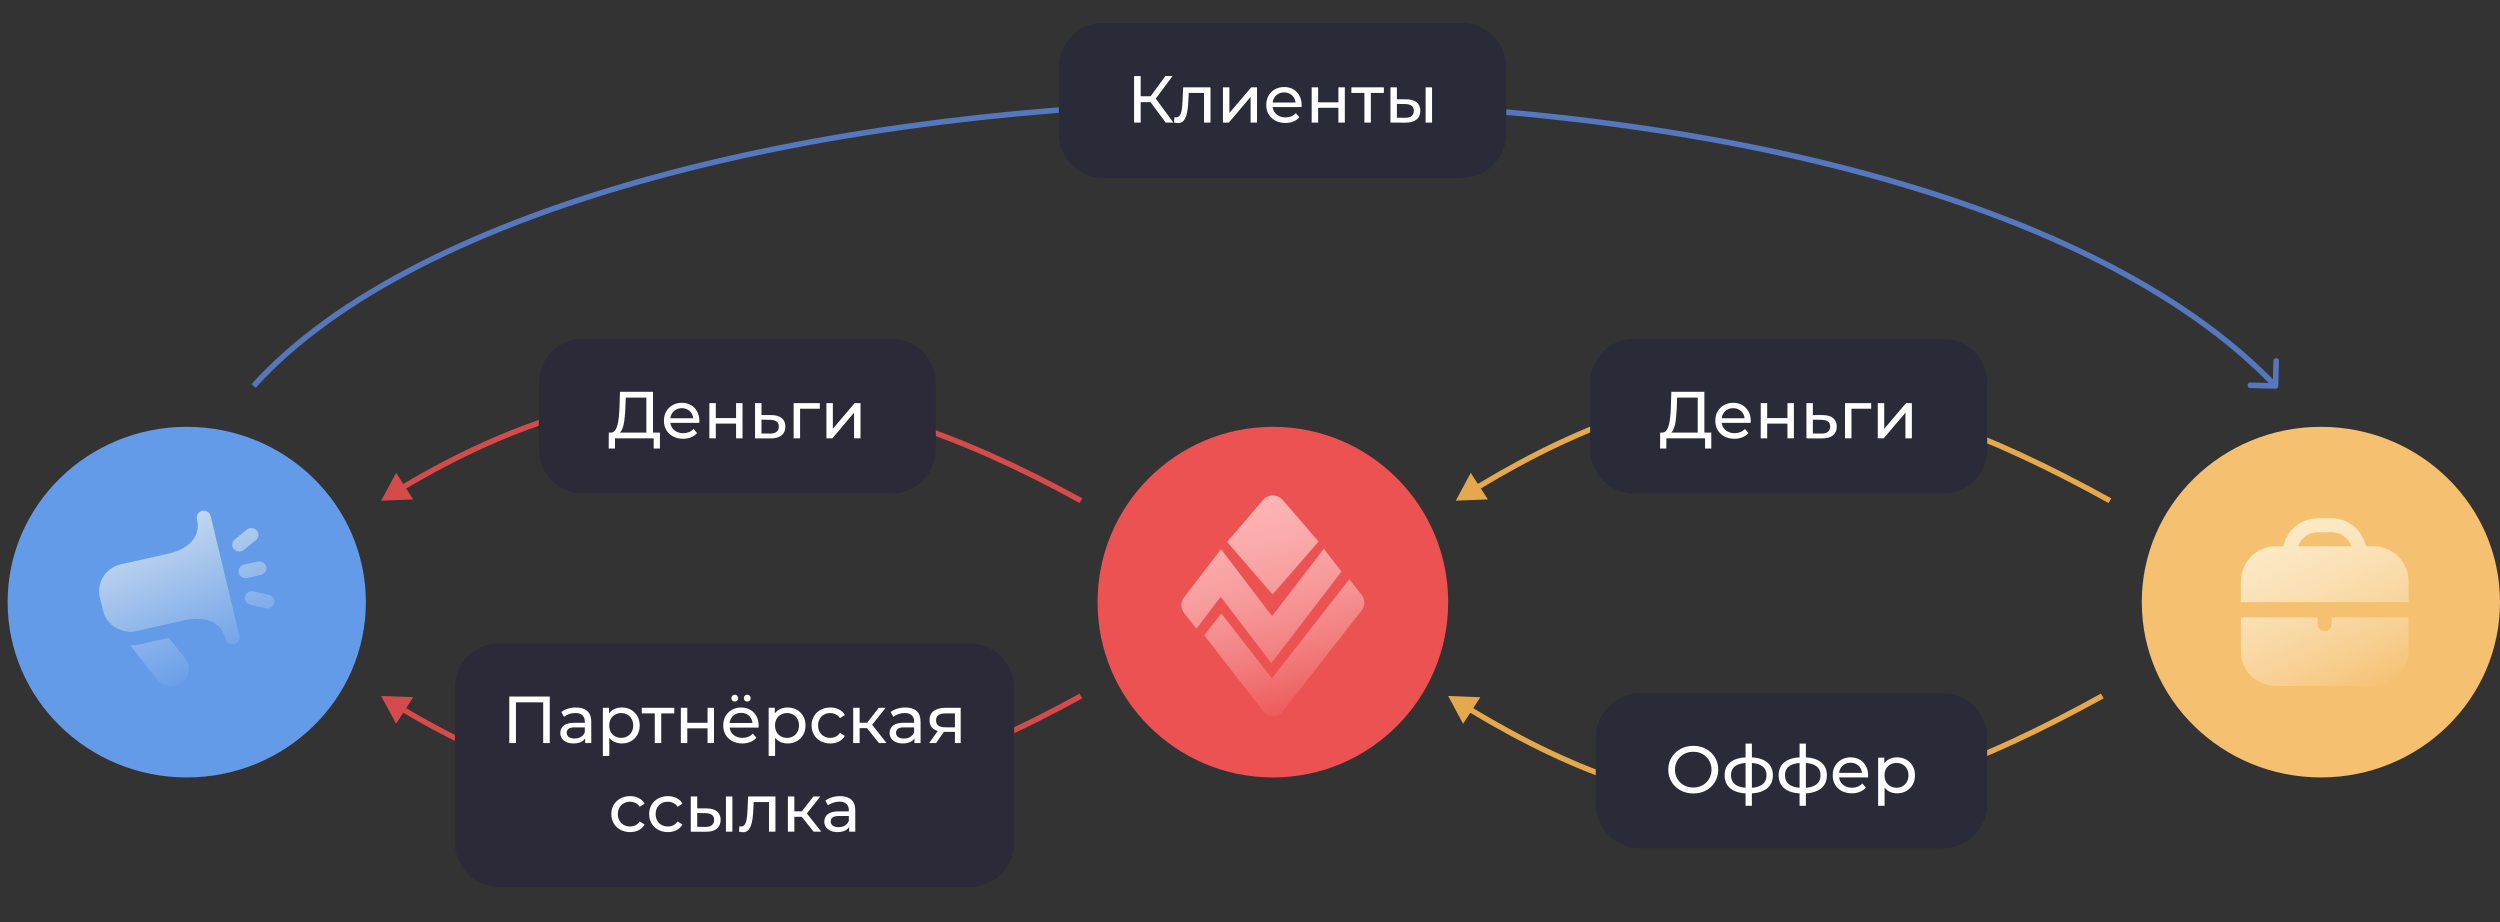 <svg width="328" height="121" viewBox="0 0 328 121" fill="none" xmlns="http://www.w3.org/2000/svg">
<rect x="0" y="0" width="328" height="121" fill="#333333" stroke="none"/>
<path d="M50 65.689L51.972 62.043L54.221 65.533L50 65.689ZM52.6 63.671C67.615 54.719 81.781 50.618 96.3 51.028C110.814 51.438 125.647 56.355 142 65.378L141.64 66C125.349 57.011 110.634 52.147 96.279 51.742C81.928 51.337 67.902 55.385 52.981 64.281L52.6 63.671Z" fill="#D54A4A"/>
<path d="M116.912 44.43H76.557C73.315 44.43 70.687 47.033 70.687 50.245V58.967C70.687 62.178 73.315 64.781 76.557 64.781H116.912C120.153 64.781 122.781 62.178 122.781 58.967V50.245C122.781 47.033 120.153 44.43 116.912 44.43Z" fill="#2C2A39"/>
<path d="M84.802 57.103V52.166H82.099L82.055 53.449C82.038 53.879 82.008 54.292 81.967 54.687C81.932 55.082 81.879 55.44 81.809 55.76C81.738 56.074 81.638 56.333 81.509 56.536C81.386 56.74 81.228 56.865 81.034 56.911L80.083 56.754C80.312 56.772 80.5 56.696 80.646 56.527C80.799 56.353 80.916 56.112 80.999 55.803C81.087 55.489 81.151 55.126 81.192 54.713C81.233 54.294 81.263 53.847 81.28 53.37L81.342 51.407H85.674V57.103H84.802ZM79.863 58.847L79.872 56.754H86.581V58.847H85.762V57.513H80.69L80.682 58.847H79.863ZM89.618 57.565C89.119 57.565 88.679 57.464 88.298 57.26C87.922 57.056 87.629 56.777 87.417 56.423C87.212 56.068 87.109 55.661 87.109 55.202C87.109 54.742 87.209 54.335 87.408 53.98C87.614 53.626 87.893 53.35 88.245 53.152C88.603 52.948 89.005 52.847 89.451 52.847C89.903 52.847 90.302 52.946 90.648 53.143C90.995 53.341 91.265 53.62 91.459 53.98C91.658 54.335 91.758 54.751 91.758 55.228C91.758 55.263 91.755 55.303 91.749 55.35C91.749 55.396 91.746 55.44 91.74 55.481H87.769V54.879H91.3L90.957 55.088C90.963 54.792 90.901 54.527 90.772 54.294C90.643 54.062 90.464 53.882 90.235 53.754C90.012 53.62 89.75 53.553 89.451 53.553C89.158 53.553 88.896 53.62 88.668 53.754C88.439 53.882 88.26 54.065 88.13 54.303C88.001 54.536 87.937 54.803 87.937 55.106V55.245C87.937 55.553 88.007 55.83 88.148 56.074C88.295 56.312 88.497 56.498 88.755 56.632C89.014 56.766 89.31 56.833 89.645 56.833C89.921 56.833 90.17 56.786 90.393 56.693C90.622 56.6 90.822 56.461 90.992 56.274L91.459 56.815C91.247 57.059 90.983 57.245 90.666 57.373C90.355 57.501 90.006 57.565 89.618 57.565ZM93.069 57.513V52.89H93.914V54.853H96.573V52.89H97.419V57.513H96.573V55.577H93.914V57.513H93.069ZM101.219 54.46C101.812 54.466 102.264 54.6 102.575 54.861C102.886 55.123 103.042 55.492 103.042 55.969C103.042 56.469 102.872 56.856 102.531 57.129C102.191 57.397 101.709 57.528 101.087 57.522L99.062 57.513V52.89H99.907V54.452L101.219 54.46ZM101.017 56.885C101.398 56.891 101.686 56.815 101.88 56.658C102.079 56.501 102.179 56.269 102.179 55.961C102.179 55.658 102.082 55.437 101.888 55.298C101.695 55.158 101.404 55.085 101.017 55.08L99.907 55.062V56.876L101.017 56.885ZM104.126 57.513V52.89H107.56V53.623H104.769L104.972 53.431V57.513H104.126ZM108.425 57.513V52.89H109.27V56.257L112.132 52.89H112.898V57.513H112.053V54.146L109.2 57.513H108.425Z" fill="white"/>
<path d="M50 91.311L51.972 94.957L54.221 91.467L50 91.311ZM52.6 93.329C67.615 102.281 81.781 106.382 96.3 105.972C110.814 105.562 125.647 100.645 142 91.622L141.64 91C125.349 99.989 110.634 104.852 96.279 105.258C81.928 105.664 67.902 101.615 52.981 92.72L52.6 93.329Z" fill="#D54A4A"/>
<path d="M127.183 84.406H65.55C62.309 84.406 59.681 87.009 59.681 90.221V110.572C59.681 113.784 62.309 116.387 65.55 116.387H127.183C130.425 116.387 133.053 113.784 133.053 110.572V90.221C133.053 87.009 130.425 84.406 127.183 84.406Z" fill="#2C2A39"/>
<path d="M66.82 97.489V91.384H72.129V97.489H71.266V91.916L71.478 92.142H67.471L67.692 91.916V97.489H66.82ZM76.771 97.489V96.512L76.727 96.329V94.663C76.727 94.308 76.622 94.035 76.41 93.843C76.205 93.646 75.894 93.547 75.477 93.547C75.201 93.547 74.931 93.593 74.667 93.686C74.403 93.773 74.18 93.893 73.998 94.044L73.646 93.416C73.886 93.224 74.174 93.079 74.508 92.98C74.849 92.875 75.204 92.823 75.574 92.823C76.214 92.823 76.707 92.977 77.053 93.285C77.399 93.593 77.573 94.064 77.573 94.698V97.489H76.771ZM75.239 97.541C74.893 97.541 74.588 97.483 74.324 97.367C74.065 97.251 73.866 97.091 73.725 96.887C73.584 96.678 73.514 96.442 73.514 96.181C73.514 95.931 73.572 95.704 73.69 95.501C73.813 95.297 74.01 95.134 74.28 95.012C74.555 94.89 74.925 94.829 75.389 94.829H76.868V95.431H75.424C75.002 95.431 74.717 95.501 74.57 95.64C74.423 95.78 74.35 95.948 74.35 96.146C74.35 96.373 74.441 96.556 74.623 96.695C74.805 96.829 75.057 96.896 75.38 96.896C75.697 96.896 75.973 96.826 76.208 96.687C76.448 96.547 76.622 96.344 76.727 96.076L76.895 96.652C76.783 96.925 76.586 97.143 76.305 97.306C76.023 97.463 75.668 97.541 75.239 97.541ZM81.569 97.541C81.182 97.541 80.827 97.454 80.504 97.28C80.187 97.1 79.931 96.835 79.738 96.486C79.55 96.137 79.456 95.701 79.456 95.178C79.456 94.654 79.547 94.218 79.729 93.87C79.917 93.521 80.169 93.259 80.486 93.085C80.809 92.91 81.17 92.823 81.569 92.823C82.027 92.823 82.432 92.922 82.784 93.119C83.136 93.317 83.415 93.593 83.621 93.948C83.826 94.297 83.929 94.707 83.929 95.178C83.929 95.649 83.826 96.062 83.621 96.416C83.415 96.771 83.136 97.047 82.784 97.245C82.432 97.443 82.027 97.541 81.569 97.541ZM79.095 99.181V92.866H79.905V94.114L79.852 95.186L79.94 96.259V99.181H79.095ZM81.499 96.809C81.798 96.809 82.065 96.742 82.3 96.608C82.541 96.475 82.728 96.285 82.863 96.041C83.004 95.791 83.075 95.503 83.075 95.178C83.075 94.846 83.004 94.561 82.863 94.323C82.728 94.079 82.541 93.89 82.3 93.756C82.065 93.622 81.798 93.555 81.499 93.555C81.205 93.555 80.938 93.622 80.698 93.756C80.463 93.89 80.275 94.079 80.134 94.323C79.999 94.561 79.931 94.846 79.931 95.178C79.931 95.503 79.999 95.791 80.134 96.041C80.275 96.285 80.463 96.475 80.698 96.608C80.938 96.742 81.205 96.809 81.499 96.809ZM85.909 97.489V93.381L86.12 93.599H84.201V92.866H88.462V93.599H86.552L86.754 93.381V97.489H85.909ZM89.327 97.489V92.866H90.172V94.829H92.831V92.866H93.676V97.489H92.831V95.553H90.172V97.489H89.327ZM97.398 97.541C96.899 97.541 96.459 97.44 96.077 97.236C95.701 97.033 95.408 96.754 95.197 96.399C94.991 96.044 94.888 95.637 94.888 95.178C94.888 94.718 94.988 94.311 95.188 93.957C95.393 93.602 95.672 93.326 96.024 93.128C96.382 92.925 96.784 92.823 97.23 92.823C97.682 92.823 98.082 92.922 98.428 93.119C98.774 93.317 99.044 93.596 99.238 93.957C99.438 94.311 99.537 94.727 99.537 95.204C99.537 95.239 99.534 95.28 99.528 95.326C99.528 95.373 99.525 95.416 99.52 95.457H95.549V94.855H99.079L98.736 95.064C98.742 94.768 98.68 94.503 98.551 94.271C98.422 94.038 98.243 93.858 98.014 93.73C97.791 93.596 97.53 93.529 97.23 93.529C96.937 93.529 96.676 93.596 96.447 93.73C96.218 93.858 96.039 94.041 95.91 94.279C95.781 94.512 95.716 94.779 95.716 95.082V95.221C95.716 95.53 95.787 95.806 95.927 96.05C96.074 96.288 96.277 96.475 96.535 96.608C96.793 96.742 97.09 96.809 97.424 96.809C97.7 96.809 97.95 96.762 98.172 96.669C98.401 96.576 98.601 96.437 98.771 96.251L99.238 96.791C99.027 97.036 98.762 97.222 98.445 97.35C98.134 97.478 97.785 97.541 97.398 97.541ZM98.04 92.047C97.917 92.047 97.811 92.006 97.724 91.924C97.635 91.837 97.591 91.73 97.591 91.602C97.591 91.468 97.635 91.36 97.724 91.279C97.811 91.192 97.917 91.148 98.04 91.148C98.164 91.148 98.269 91.192 98.357 91.279C98.445 91.36 98.49 91.468 98.49 91.602C98.49 91.73 98.445 91.837 98.357 91.924C98.269 92.006 98.164 92.047 98.04 92.047ZM96.403 92.047C96.279 92.047 96.174 92.006 96.086 91.924C95.998 91.837 95.954 91.73 95.954 91.602C95.954 91.468 95.998 91.36 96.086 91.279C96.174 91.192 96.279 91.148 96.403 91.148C96.526 91.148 96.632 91.192 96.72 91.279C96.808 91.36 96.852 91.468 96.852 91.602C96.852 91.73 96.808 91.837 96.72 91.924C96.632 92.006 96.526 92.047 96.403 92.047ZM103.323 97.541C102.935 97.541 102.58 97.454 102.257 97.28C101.94 97.1 101.685 96.835 101.491 96.486C101.303 96.137 101.209 95.701 101.209 95.178C101.209 94.654 101.3 94.218 101.482 93.87C101.67 93.521 101.923 93.259 102.24 93.085C102.562 92.91 102.923 92.823 103.323 92.823C103.78 92.823 104.185 92.922 104.538 93.119C104.89 93.317 105.169 93.593 105.374 93.948C105.579 94.297 105.682 94.707 105.682 95.178C105.682 95.649 105.579 96.062 105.374 96.416C105.169 96.771 104.89 97.047 104.538 97.245C104.185 97.443 103.78 97.541 103.323 97.541ZM100.848 99.181V92.866H101.658V94.114L101.606 95.186L101.694 96.259V99.181H100.848ZM103.252 96.809C103.551 96.809 103.819 96.742 104.053 96.608C104.294 96.475 104.482 96.285 104.617 96.041C104.758 95.791 104.828 95.503 104.828 95.178C104.828 94.846 104.758 94.561 104.617 94.323C104.482 94.079 104.294 93.89 104.053 93.756C103.819 93.622 103.551 93.555 103.252 93.555C102.959 93.555 102.692 93.622 102.451 93.756C102.216 93.89 102.028 94.079 101.887 94.323C101.752 94.561 101.685 94.846 101.685 95.178C101.685 95.503 101.752 95.791 101.887 96.041C102.028 96.285 102.216 96.475 102.451 96.608C102.692 96.742 102.959 96.809 103.252 96.809ZM108.944 97.541C108.469 97.541 108.043 97.44 107.668 97.236C107.298 97.033 107.007 96.754 106.796 96.399C106.585 96.044 106.479 95.637 106.479 95.178C106.479 94.718 106.585 94.311 106.796 93.957C107.007 93.602 107.298 93.326 107.668 93.128C108.043 92.925 108.469 92.823 108.944 92.823C109.367 92.823 109.743 92.907 110.071 93.076C110.406 93.239 110.664 93.483 110.846 93.808L110.203 94.218C110.051 93.992 109.863 93.826 109.64 93.721C109.423 93.611 109.188 93.555 108.936 93.555C108.63 93.555 108.357 93.622 108.117 93.756C107.876 93.89 107.685 94.079 107.544 94.323C107.403 94.561 107.333 94.846 107.333 95.178C107.333 95.509 107.403 95.797 107.544 96.041C107.685 96.285 107.876 96.475 108.117 96.608C108.357 96.742 108.63 96.809 108.936 96.809C109.188 96.809 109.423 96.757 109.64 96.652C109.863 96.541 110.051 96.373 110.203 96.146L110.846 96.547C110.664 96.867 110.406 97.114 110.071 97.288C109.743 97.457 109.367 97.541 108.944 97.541ZM115.321 97.489L113.516 95.239L114.212 94.82L116.316 97.489H115.321ZM111.94 97.489V92.866H112.785V97.489H111.94ZM112.53 95.535V94.82H114.071V95.535H112.53ZM114.282 95.274L113.499 95.169L115.286 92.866H116.193L114.282 95.274ZM119.978 97.489V96.512L119.934 96.329V94.663C119.934 94.308 119.828 94.035 119.617 93.843C119.412 93.646 119.1 93.547 118.684 93.547C118.408 93.547 118.138 93.593 117.874 93.686C117.61 93.773 117.387 93.893 117.205 94.044L116.852 93.416C117.093 93.224 117.381 93.079 117.715 92.98C118.056 92.875 118.411 92.823 118.781 92.823C119.42 92.823 119.913 92.977 120.26 93.285C120.606 93.593 120.779 94.064 120.779 94.698V97.489H119.978ZM118.446 97.541C118.1 97.541 117.794 97.483 117.53 97.367C117.272 97.251 117.073 97.091 116.932 96.887C116.791 96.678 116.72 96.442 116.72 96.181C116.72 95.931 116.779 95.704 116.896 95.501C117.02 95.297 117.216 95.134 117.486 95.012C117.762 94.89 118.132 94.829 118.596 94.829H120.075V95.431H118.631C118.208 95.431 117.924 95.501 117.777 95.64C117.63 95.78 117.557 95.948 117.557 96.146C117.557 96.373 117.648 96.556 117.83 96.695C118.012 96.829 118.264 96.896 118.587 96.896C118.904 96.896 119.18 96.826 119.415 96.687C119.655 96.547 119.828 96.344 119.934 96.076L120.101 96.652C119.99 96.925 119.793 97.143 119.511 97.306C119.23 97.463 118.875 97.541 118.446 97.541ZM125.286 97.489V95.867L125.418 96.024H123.93C123.308 96.024 122.82 95.893 122.468 95.631C122.122 95.37 121.949 94.989 121.949 94.489C121.949 93.954 122.134 93.55 122.504 93.276C122.879 93.003 123.378 92.866 124 92.866H126.043V97.489H125.286ZM121.905 97.489L123.173 95.719H124.044L122.812 97.489H121.905ZM125.286 95.605V93.364L125.418 93.599H124.027C123.639 93.599 123.34 93.672 123.129 93.817C122.917 93.957 122.812 94.189 122.812 94.515C122.812 95.12 123.205 95.422 123.991 95.422H125.418L125.286 95.605ZM82.672 109.171C82.197 109.171 81.771 109.069 81.395 108.866C81.025 108.662 80.735 108.383 80.524 108.028C80.312 107.674 80.207 107.267 80.207 106.807C80.207 106.348 80.312 105.941 80.524 105.586C80.735 105.231 81.025 104.955 81.395 104.758C81.771 104.554 82.197 104.452 82.672 104.452C83.094 104.452 83.47 104.537 83.799 104.705C84.133 104.868 84.392 105.112 84.574 105.438L83.931 105.848C83.778 105.621 83.591 105.455 83.368 105.351C83.15 105.24 82.915 105.185 82.663 105.185C82.358 105.185 82.085 105.252 81.844 105.386C81.604 105.519 81.413 105.708 81.272 105.952C81.131 106.191 81.061 106.476 81.061 106.807C81.061 107.139 81.131 107.426 81.272 107.671C81.413 107.915 81.604 108.104 81.844 108.238C82.085 108.371 82.358 108.438 82.663 108.438C82.915 108.438 83.15 108.386 83.368 108.281C83.591 108.171 83.778 108.002 83.931 107.775L84.574 108.177C84.392 108.496 84.133 108.744 83.799 108.918C83.47 109.087 83.094 109.171 82.672 109.171ZM87.633 109.171C87.158 109.171 86.732 109.069 86.357 108.866C85.987 108.662 85.696 108.383 85.485 108.028C85.274 107.674 85.168 107.267 85.168 106.807C85.168 106.348 85.274 105.941 85.485 105.586C85.696 105.231 85.987 104.955 86.357 104.758C86.732 104.554 87.158 104.452 87.633 104.452C88.056 104.452 88.432 104.537 88.76 104.705C89.095 104.868 89.353 105.112 89.535 105.438L88.892 105.848C88.74 105.621 88.552 105.455 88.329 105.351C88.112 105.24 87.877 105.185 87.624 105.185C87.319 105.185 87.046 105.252 86.806 105.386C86.565 105.519 86.374 105.708 86.233 105.952C86.093 106.191 86.022 106.476 86.022 106.807C86.022 107.139 86.093 107.426 86.233 107.671C86.374 107.915 86.565 108.104 86.806 108.238C87.046 108.371 87.319 108.438 87.624 108.438C87.877 108.438 88.112 108.386 88.329 108.281C88.552 108.171 88.74 108.002 88.892 107.775L89.535 108.177C89.353 108.496 89.095 108.744 88.76 108.918C88.432 109.087 88.056 109.171 87.633 109.171ZM95.243 109.119V104.496H96.088V109.119H95.243ZM92.733 106.066C93.326 106.072 93.775 106.205 94.081 106.467C94.392 106.729 94.547 107.098 94.547 107.575C94.547 108.075 94.377 108.462 94.037 108.735C93.702 109.002 93.221 109.133 92.593 109.127L90.629 109.119V104.496H91.474V106.057L92.733 106.066ZM92.531 108.491C92.907 108.496 93.194 108.421 93.394 108.264C93.593 108.107 93.693 107.874 93.693 107.566C93.693 107.264 93.593 107.043 93.394 106.903C93.2 106.764 92.912 106.691 92.531 106.685L91.474 106.668V108.482L92.531 108.491ZM96.957 109.11L97.01 108.403C97.051 108.409 97.089 108.415 97.124 108.421C97.159 108.427 97.192 108.43 97.221 108.43C97.409 108.43 97.555 108.366 97.661 108.238C97.773 108.11 97.855 107.941 97.908 107.732C97.96 107.517 97.999 107.275 98.022 107.008C98.046 106.74 98.063 106.473 98.075 106.205L98.154 104.496H101.738V109.119H100.892V104.984L101.095 105.229H98.7L98.894 104.976L98.832 106.258C98.814 106.665 98.782 107.046 98.735 107.4C98.688 107.755 98.615 108.066 98.515 108.334C98.421 108.601 98.289 108.81 98.119 108.962C97.955 109.113 97.74 109.188 97.476 109.188C97.4 109.188 97.318 109.18 97.23 109.162C97.147 109.151 97.056 109.133 96.957 109.11ZM106.753 109.119L104.948 106.868L105.644 106.45L107.748 109.119H106.753ZM103.372 109.119V104.496H104.218V109.119H103.372ZM103.962 107.165V106.45H105.503V107.165H103.962ZM105.714 106.903L104.931 106.799L106.718 104.496H107.625L105.714 106.903ZM111.41 109.119V108.142L111.366 107.959V106.293C111.366 105.938 111.26 105.665 111.049 105.473C110.843 105.275 110.532 105.176 110.115 105.176C109.839 105.176 109.569 105.223 109.305 105.316C109.041 105.403 108.818 105.522 108.636 105.673L108.284 105.045C108.525 104.853 108.812 104.708 109.147 104.609C109.487 104.505 109.842 104.452 110.212 104.452C110.852 104.452 111.345 104.606 111.691 104.915C112.038 105.223 112.211 105.694 112.211 106.328V109.119H111.41ZM109.878 109.171C109.531 109.171 109.226 109.113 108.962 108.996C108.704 108.88 108.504 108.72 108.363 108.517C108.222 108.307 108.152 108.072 108.152 107.81C108.152 107.56 108.211 107.333 108.328 107.13C108.451 106.926 108.648 106.764 108.918 106.642C109.194 106.519 109.564 106.458 110.027 106.458H111.506V107.06H110.062C109.64 107.06 109.355 107.13 109.208 107.269C109.062 107.409 108.988 107.578 108.988 107.775C108.988 108.002 109.079 108.185 109.261 108.325C109.443 108.459 109.696 108.525 110.018 108.525C110.335 108.525 110.611 108.456 110.846 108.316C111.087 108.177 111.26 107.973 111.366 107.706L111.533 108.281C111.421 108.555 111.225 108.773 110.943 108.935C110.661 109.092 110.306 109.171 109.878 109.171Z" fill="white"/>
<path d="M190 91.311L191.96 94.963L194.214 91.477L190 91.311ZM192.588 93.333C207.4 102.277 220.085 106.384 233.173 105.972C246.253 105.56 259.688 100.638 276 91.622L275.641 91C259.368 99.994 246.056 104.853 233.15 105.258C220.251 105.664 207.709 101.624 192.971 92.726L192.588 93.333Z" fill="#E5A84D"/>
<path d="M254.852 90.948H215.231C211.989 90.948 209.361 93.551 209.361 96.762V105.484C209.361 108.696 211.989 111.299 215.231 111.299H254.852C258.094 111.299 260.722 108.696 260.722 105.484V96.762C260.722 93.551 258.094 90.948 254.852 90.948Z" fill="#292B38"/>
<path d="M222.163 104.1C221.693 104.1 221.256 104.022 220.851 103.865C220.452 103.708 220.105 103.49 219.812 103.211C219.518 102.926 219.289 102.594 219.125 102.217C218.961 101.839 218.878 101.426 218.878 100.978C218.878 100.53 218.961 100.117 219.125 99.739C219.289 99.362 219.518 99.033 219.812 98.754C220.105 98.469 220.452 98.248 220.851 98.091C221.25 97.934 221.687 97.856 222.163 97.856C222.632 97.856 223.064 97.934 223.457 98.091C223.856 98.242 224.202 98.46 224.496 98.745C224.795 99.024 225.024 99.353 225.183 99.731C225.347 100.109 225.429 100.524 225.429 100.978C225.429 101.432 225.347 101.847 225.183 102.225C225.024 102.603 224.795 102.935 224.496 103.22C224.202 103.499 223.856 103.717 223.457 103.874C223.064 104.025 222.632 104.1 222.163 104.1ZM222.163 103.324C222.503 103.324 222.817 103.266 223.105 103.15C223.398 103.033 223.651 102.871 223.862 102.661C224.079 102.446 224.246 102.196 224.364 101.911C224.487 101.626 224.549 101.315 224.549 100.978C224.549 100.641 224.487 100.33 224.364 100.045C224.246 99.76 224.079 99.513 223.862 99.303C223.651 99.088 223.398 98.922 223.105 98.806C222.817 98.69 222.503 98.632 222.163 98.632C221.816 98.632 221.496 98.69 221.203 98.806C220.915 98.922 220.663 99.088 220.446 99.303C220.228 99.513 220.058 99.76 219.935 100.045C219.818 100.33 219.759 100.641 219.759 100.978C219.759 101.315 219.818 101.626 219.935 101.911C220.058 102.196 220.228 102.446 220.446 102.661C220.663 102.871 220.915 103.033 221.203 103.15C221.496 103.266 221.816 103.324 222.163 103.324ZM229.494 104.1C229.488 104.1 229.468 104.1 229.432 104.1C229.403 104.1 229.374 104.1 229.344 104.1C229.315 104.1 229.297 104.1 229.291 104.1C228.335 104.089 227.592 103.88 227.064 103.472C226.536 103.06 226.271 102.472 226.271 101.711C226.271 100.955 226.536 100.376 227.064 99.975C227.598 99.568 228.349 99.362 229.318 99.356C229.33 99.356 229.347 99.356 229.371 99.356C229.4 99.356 229.426 99.356 229.45 99.356C229.479 99.356 229.497 99.356 229.503 99.356C230.483 99.356 231.243 99.559 231.783 99.966C232.329 100.373 232.602 100.955 232.602 101.711C232.602 102.478 232.329 103.068 231.783 103.481C231.237 103.894 230.474 104.1 229.494 104.1ZM229.476 103.368C229.987 103.368 230.41 103.304 230.744 103.176C231.085 103.048 231.34 102.862 231.51 102.618C231.68 102.374 231.766 102.071 231.766 101.711C231.766 101.356 231.68 101.059 231.51 100.821C231.34 100.583 231.085 100.402 230.744 100.28C230.41 100.158 229.987 100.097 229.476 100.097C229.465 100.097 229.441 100.097 229.406 100.097C229.371 100.097 229.35 100.097 229.344 100.097C228.845 100.097 228.429 100.161 228.094 100.289C227.765 100.411 227.519 100.591 227.354 100.83C227.19 101.068 227.108 101.362 227.108 101.711C227.108 102.065 227.19 102.365 227.354 102.609C227.525 102.853 227.774 103.039 228.103 103.167C228.437 103.295 228.851 103.362 229.344 103.368C229.356 103.368 229.377 103.368 229.406 103.368C229.441 103.368 229.465 103.368 229.476 103.368ZM229.018 105.723V97.559H229.846V105.723H229.018ZM236.579 104.1C236.574 104.1 236.553 104.1 236.518 104.1C236.488 104.1 236.459 104.1 236.43 104.1C236.4 104.1 236.383 104.1 236.377 104.1C235.42 104.089 234.678 103.88 234.149 103.472C233.621 103.06 233.357 102.472 233.357 101.711C233.357 100.955 233.621 100.376 234.149 99.975C234.684 99.568 235.435 99.362 236.403 99.356C236.415 99.356 236.433 99.356 236.456 99.356C236.486 99.356 236.512 99.356 236.535 99.356C236.565 99.356 236.582 99.356 236.588 99.356C237.569 99.356 238.329 99.559 238.869 99.966C239.415 100.373 239.688 100.955 239.688 101.711C239.688 102.478 239.415 103.068 238.869 103.481C238.323 103.894 237.56 104.1 236.579 104.1ZM236.562 103.368C237.073 103.368 237.495 103.304 237.829 103.176C238.17 103.048 238.426 102.862 238.596 102.618C238.766 102.374 238.851 102.071 238.851 101.711C238.851 101.356 238.766 101.059 238.596 100.821C238.426 100.583 238.17 100.402 237.829 100.28C237.495 100.158 237.073 100.097 236.562 100.097C236.55 100.097 236.527 100.097 236.491 100.097C236.456 100.097 236.436 100.097 236.43 100.097C235.931 100.097 235.514 100.161 235.18 100.289C234.851 100.411 234.604 100.591 234.44 100.83C234.276 101.068 234.193 101.362 234.193 101.711C234.193 102.065 234.276 102.365 234.44 102.609C234.61 102.853 234.86 103.039 235.188 103.167C235.523 103.295 235.937 103.362 236.43 103.368C236.442 103.368 236.462 103.368 236.491 103.368C236.527 103.368 236.55 103.368 236.562 103.368ZM236.104 105.723V97.559H236.932V105.723H236.104ZM242.96 104.083C242.461 104.083 242.021 103.981 241.639 103.778C241.264 103.574 240.97 103.295 240.759 102.94C240.553 102.586 240.451 102.179 240.451 101.719C240.451 101.26 240.55 100.853 240.75 100.498C240.955 100.144 241.234 99.867 241.586 99.67C241.944 99.466 242.347 99.364 242.793 99.364C243.245 99.364 243.644 99.463 243.99 99.661C244.336 99.859 244.606 100.138 244.8 100.498C245 100.853 245.099 101.269 245.099 101.746C245.099 101.78 245.097 101.821 245.091 101.868C245.091 101.914 245.088 101.958 245.082 101.998H241.111V101.397H244.642L244.298 101.606C244.304 101.309 244.242 101.045 244.113 100.812C243.984 100.58 243.805 100.399 243.576 100.272C243.353 100.138 243.092 100.071 242.793 100.071C242.499 100.071 242.238 100.138 242.009 100.272C241.78 100.399 241.601 100.583 241.472 100.821C241.343 101.054 241.278 101.321 241.278 101.623V101.763C241.278 102.071 241.349 102.347 241.49 102.592C241.636 102.83 241.839 103.016 242.097 103.15C242.355 103.284 242.652 103.35 242.986 103.35C243.262 103.35 243.512 103.304 243.735 103.211C243.964 103.118 244.163 102.978 244.333 102.792L244.8 103.333C244.589 103.577 244.325 103.763 244.008 103.891C243.697 104.019 243.347 104.083 242.96 104.083ZM248.885 104.083C248.497 104.083 248.142 103.996 247.819 103.821C247.502 103.641 247.247 103.377 247.053 103.028C246.866 102.679 246.772 102.243 246.772 101.719C246.772 101.196 246.863 100.76 247.045 100.411C247.232 100.062 247.485 99.8 247.802 99.626C248.125 99.452 248.486 99.364 248.885 99.364C249.343 99.364 249.748 99.463 250.1 99.661C250.452 99.859 250.731 100.135 250.936 100.49C251.142 100.838 251.244 101.248 251.244 101.719C251.244 102.19 251.142 102.603 250.936 102.958C250.731 103.313 250.452 103.589 250.1 103.786C249.748 103.984 249.343 104.083 248.885 104.083ZM246.411 105.723V99.408H247.221V100.655L247.168 101.728L247.256 102.801V105.723H246.411ZM248.814 103.35C249.114 103.35 249.381 103.284 249.616 103.15C249.856 103.016 250.044 102.827 250.179 102.583C250.32 102.333 250.39 102.045 250.39 101.719C250.39 101.388 250.32 101.103 250.179 100.865C250.044 100.62 249.856 100.431 249.616 100.298C249.381 100.164 249.114 100.097 248.814 100.097C248.521 100.097 248.254 100.164 248.013 100.298C247.778 100.431 247.59 100.62 247.45 100.865C247.315 101.103 247.247 101.388 247.247 101.719C247.247 102.045 247.315 102.333 247.45 102.583C247.59 102.827 247.778 103.016 248.013 103.15C248.254 103.284 248.521 103.35 248.814 103.35Z" fill="white"/>
<path d="M191 65.689L192.96 62.038L195.214 65.523L191 65.689ZM193.588 63.666C208.4 54.723 221.085 50.617 234.173 51.028C247.253 51.44 260.688 56.362 277 65.378L276.641 66C260.368 57.006 247.056 52.148 234.15 51.742C221.251 51.336 208.709 55.376 193.971 64.274L193.588 63.666Z" fill="#E5A84D"/>
<path d="M254.851 44.43H214.496C211.254 44.43 208.626 47.033 208.626 50.245V58.967C208.626 62.178 211.254 64.781 214.496 64.781H254.851C258.093 64.781 260.721 62.178 260.721 58.967V50.245C260.721 47.033 258.093 44.43 254.851 44.43Z" fill="#292B38"/>
<path d="M222.742 57.103V52.166H220.039L219.995 53.449C219.977 53.879 219.948 54.292 219.907 54.687C219.871 55.082 219.818 55.44 219.748 55.76C219.678 56.074 219.578 56.333 219.449 56.536C219.325 56.74 219.167 56.865 218.973 56.911L218.022 56.754C218.251 56.772 218.439 56.696 218.586 56.527C218.738 56.353 218.856 56.112 218.938 55.803C219.026 55.489 219.091 55.126 219.132 54.713C219.173 54.294 219.202 53.847 219.22 53.37L219.281 51.407H223.613V57.103H222.742ZM217.802 58.847L217.811 56.754H224.52V58.847H223.701V57.513H218.63L218.621 58.847H217.802ZM227.558 57.565C227.059 57.565 226.619 57.464 226.237 57.26C225.861 57.056 225.568 56.777 225.357 56.423C225.151 56.068 225.048 55.661 225.048 55.202C225.048 54.742 225.148 54.335 225.348 53.98C225.553 53.626 225.832 53.35 226.184 53.152C226.542 52.948 226.944 52.847 227.391 52.847C227.843 52.847 228.242 52.946 228.588 53.143C228.934 53.341 229.204 53.62 229.398 53.98C229.598 54.335 229.697 54.751 229.697 55.228C229.697 55.263 229.694 55.303 229.689 55.35C229.689 55.396 229.686 55.44 229.68 55.481H225.709V54.879H229.24L228.896 55.088C228.902 54.792 228.84 54.527 228.711 54.294C228.582 54.062 228.403 53.882 228.174 53.754C227.951 53.62 227.69 53.553 227.391 53.553C227.097 53.553 226.836 53.62 226.607 53.754C226.378 53.882 226.199 54.065 226.07 54.303C225.941 54.536 225.876 54.803 225.876 55.106V55.245C225.876 55.553 225.947 55.83 226.087 56.074C226.234 56.312 226.437 56.498 226.695 56.632C226.953 56.766 227.25 56.833 227.584 56.833C227.86 56.833 228.11 56.786 228.333 56.693C228.562 56.6 228.761 56.461 228.931 56.274L229.398 56.815C229.187 57.059 228.923 57.245 228.606 57.373C228.294 57.501 227.945 57.565 227.558 57.565ZM231.009 57.513V52.89H231.854V54.853H234.513V52.89H235.358V57.513H234.513V55.577H231.854V57.513H231.009ZM239.159 54.46C239.752 54.466 240.204 54.6 240.515 54.861C240.826 55.123 240.981 55.492 240.981 55.969C240.981 56.469 240.811 56.856 240.471 57.129C240.13 57.397 239.649 57.528 239.027 57.522L237.002 57.513V52.89H237.847V54.452L239.159 54.46ZM238.956 56.885C239.338 56.891 239.625 56.815 239.819 56.658C240.019 56.501 240.118 56.269 240.118 55.961C240.118 55.658 240.022 55.437 239.828 55.298C239.634 55.158 239.344 55.085 238.956 55.08L237.847 55.062V56.876L238.956 56.885ZM242.066 57.513V52.89H245.5V53.623H242.708L242.911 53.431V57.513H242.066ZM246.365 57.513V52.89H247.21V56.257L250.071 52.89H250.837V57.513H249.992V54.146L247.139 57.513H246.365Z" fill="white"/>
<path d="M190 79C190 66.297 179.703 56 167 56C154.297 56 144 66.297 144 79C144 91.703 154.297 102 167 102C179.703 102 190 91.703 190 79Z" fill="#ED5252"/>
<path fill-rule="evenodd" clip-rule="evenodd" d="M160.231 80.471L158 83.359L165.804 93.401C166.424 94.198 167.604 94.2 168.226 93.405L178.658 80.071C179.114 79.488 179.114 78.659 178.657 78.078L177.027 76L167.468 88.249L166.876 88.994L166.284 88.249L160.231 80.471Z" fill="url(#paint0_linear_1385_882)"/>
<path fill-rule="evenodd" clip-rule="evenodd" d="M166.302 80.069L160.201 72.047L155.341 78.381C154.883 78.978 154.887 79.829 155.35 80.422L156.968 82.491L159.563 79.073L160.155 78.313L160.748 79.073L166.803 87L176 74.99L173.678 72L167.486 80.069L166.894 80.829L166.302 80.069Z" fill="url(#paint1_linear_1385_882)"/>
<path fill-rule="evenodd" clip-rule="evenodd" d="M168.26 65.56C167.614 64.812 166.388 64.814 165.744 65.563L161 71.094L166.953 78L173 71.05L168.26 65.56Z" fill="url(#paint2_linear_1385_882)"/>
<path d="M298.539 51C298.742 51.005 298.911 50.846 298.916 50.644L299 47.358C299.005 47.156 298.845 46.988 298.642 46.983C298.439 46.978 298.271 47.138 298.266 47.339L298.191 50.26L295.252 50.186C295.049 50.181 294.881 50.34 294.876 50.542C294.871 50.743 295.031 50.911 295.234 50.916L298.539 51ZM33.547 50.879C44.315 38.994 63.155 29.818 86.187 23.558C109.206 17.301 136.363 13.971 163.709 13.743C191.056 13.515 218.58 16.389 242.333 22.532C266.095 28.677 286.043 38.082 298.283 50.886L298.815 50.383C286.438 37.436 266.337 27.985 242.518 21.825C218.691 15.663 191.102 12.784 163.704 13.013C136.305 13.241 109.084 16.577 85.993 22.853C62.913 29.127 43.909 38.35 33 50.39L33.547 50.879Z" fill="#5477BD"/>
<path d="M191.751 3H144.793C141.551 3 138.923 5.603 138.923 8.815V17.537C138.923 20.748 141.551 23.352 144.793 23.352H191.751C194.993 23.352 197.621 20.748 197.621 17.537V8.815C197.621 5.603 194.993 3 191.751 3Z" fill="#292B38"/>
<path d="M152.941 16.083L150.705 13.074L151.418 12.638L153.945 16.083H152.941ZM148.794 16.083V9.978H149.657V16.083H148.794ZM149.393 13.397V12.629H151.392V13.397H149.393ZM151.497 13.126L150.687 13.004L152.897 9.978H153.84L151.497 13.126ZM154.035 16.074L154.088 15.368C154.129 15.374 154.167 15.38 154.202 15.385C154.237 15.391 154.269 15.394 154.299 15.394C154.487 15.394 154.633 15.33 154.739 15.202C154.851 15.074 154.933 14.906 154.986 14.696C155.038 14.481 155.077 14.24 155.1 13.972C155.124 13.705 155.141 13.437 155.153 13.17L155.232 11.46H158.816V16.083H157.97V11.949L158.173 12.193H155.778L155.972 11.94L155.91 13.222C155.892 13.629 155.86 14.01 155.813 14.365C155.766 14.72 155.693 15.031 155.593 15.298C155.499 15.566 155.367 15.775 155.197 15.926C155.033 16.077 154.818 16.153 154.554 16.153C154.478 16.153 154.396 16.144 154.308 16.127C154.225 16.115 154.134 16.098 154.035 16.074ZM160.45 16.083V11.46H161.296V14.827L164.157 11.46H164.923V16.083H164.078V12.716L161.225 16.083H160.45ZM168.642 16.135C168.143 16.135 167.702 16.034 167.321 15.83C166.945 15.627 166.652 15.348 166.44 14.993C166.235 14.638 166.132 14.231 166.132 13.772C166.132 13.312 166.232 12.905 166.432 12.551C166.637 12.196 166.916 11.92 167.268 11.722C167.626 11.519 168.028 11.417 168.474 11.417C168.926 11.417 169.325 11.516 169.672 11.713C170.018 11.911 170.288 12.19 170.482 12.551C170.681 12.905 170.781 13.321 170.781 13.798C170.781 13.833 170.778 13.873 170.772 13.92C170.772 13.967 170.769 14.01 170.764 14.051H166.793V13.449H170.323L169.98 13.658C169.986 13.362 169.924 13.097 169.795 12.865C169.666 12.632 169.487 12.452 169.258 12.324C169.035 12.19 168.774 12.123 168.474 12.123C168.181 12.123 167.92 12.19 167.691 12.324C167.462 12.452 167.283 12.635 167.154 12.873C167.025 13.106 166.96 13.373 166.96 13.676V13.815C166.96 14.124 167.03 14.4 167.171 14.644C167.318 14.882 167.521 15.068 167.779 15.202C168.037 15.336 168.333 15.403 168.668 15.403C168.944 15.403 169.193 15.356 169.416 15.263C169.645 15.17 169.845 15.031 170.015 14.845L170.482 15.385C170.27 15.63 170.006 15.816 169.689 15.944C169.378 16.072 169.029 16.135 168.642 16.135ZM172.092 16.083V11.46H172.938V13.423H175.597V11.46H176.442V16.083H175.597V14.147H172.938V16.083H172.092ZM179.01 16.083V11.975L179.221 12.193H177.302V11.46H181.563V12.193H179.653L179.855 11.975V16.083H179.01ZM187.041 16.083V11.46H187.886V16.083H187.041ZM184.532 13.03C185.125 13.036 185.574 13.17 185.879 13.432C186.19 13.693 186.346 14.062 186.346 14.539C186.346 15.039 186.175 15.426 185.835 15.699C185.5 15.967 185.019 16.098 184.391 16.092L182.428 16.083V11.46H183.273V13.022L184.532 13.03ZM184.329 15.455C184.705 15.461 184.993 15.385 185.192 15.228C185.392 15.071 185.492 14.839 185.492 14.531C185.492 14.228 185.392 14.007 185.192 13.868C184.999 13.728 184.711 13.655 184.329 13.65L183.273 13.632V15.446L184.329 15.455Z" fill="white"/>
<path d="M24.5 102C37.479 102 48 91.703 48 79C48 66.297 37.479 56 24.5 56C11.521 56 1 66.297 1 79C1 91.703 11.521 102 24.5 102Z" fill="#649BE9"/>
<path d="M35.282 79.802C35.143 79.832 34.998 79.832 34.859 79.8L32.848 79.331C32.609 79.276 32.403 79.131 32.274 78.928C32.146 78.724 32.106 78.48 32.163 78.249C32.22 78.017 32.37 77.817 32.579 77.692C32.788 77.567 33.039 77.528 33.279 77.584L35.29 78.052C35.493 78.099 35.673 78.212 35.802 78.371C35.931 78.53 36.001 78.727 36 78.929C35.999 79.132 35.928 79.329 35.798 79.486C35.668 79.645 35.486 79.756 35.282 79.802ZM31.979 72.156L33.571 70.875C33.761 70.723 33.88 70.504 33.903 70.267C33.926 70.03 33.851 69.793 33.694 69.61C33.538 69.426 33.313 69.31 33.068 69.288C32.824 69.266 32.581 69.338 32.391 69.49L30.799 70.772C30.61 70.924 30.491 71.142 30.468 71.379C30.445 71.617 30.52 71.853 30.676 72.037C30.833 72.22 31.058 72.336 31.302 72.358C31.547 72.381 31.79 72.308 31.979 72.156ZM34.928 74.349C34.873 74.117 34.724 73.916 34.516 73.79C34.308 73.664 34.057 73.624 33.818 73.677L32.016 74.084C31.777 74.138 31.57 74.282 31.44 74.484C31.31 74.686 31.268 74.93 31.324 75.162C31.38 75.394 31.528 75.595 31.736 75.721C31.944 75.847 32.196 75.888 32.435 75.834L34.236 75.427C34.475 75.373 34.682 75.229 34.812 75.027C34.941 74.825 34.983 74.581 34.928 74.349ZM31.406 83.442L27.639 67.695C27.583 67.463 27.435 67.262 27.227 67.136C27.019 67.01 26.767 66.969 26.528 67.023C26.29 67.077 26.082 67.221 25.953 67.423C25.823 67.625 25.781 67.869 25.837 68.101C26.454 70.681 24.347 72.126 22.169 72.617L15.863 74.039C14.907 74.255 14.079 74.83 13.56 75.639C13.041 76.448 12.874 77.424 13.096 78.351L13.515 80.101C13.737 81.029 14.329 81.833 15.162 82.337C15.995 82.841 17 83.003 17.955 82.788L24.262 81.365C26.44 80.874 28.986 81.269 29.604 83.848C29.659 84.08 29.807 84.281 30.016 84.407C30.224 84.533 30.475 84.573 30.714 84.52C30.953 84.466 31.16 84.322 31.29 84.12C31.419 83.917 31.461 83.674 31.406 83.442ZM22.146 83.686L18.374 84.537C17.955 84.63 17.525 84.675 17.094 84.672L20.515 89.047C20.802 89.417 21.195 89.698 21.643 89.856C22.093 90.015 22.579 90.043 23.044 89.938C23.415 89.854 23.757 89.681 24.041 89.436C24.325 89.19 24.541 88.88 24.67 88.533C24.798 88.186 24.835 87.812 24.777 87.448C24.719 87.083 24.569 86.738 24.338 86.445L22.146 83.686Z" fill="url(#paint3_linear_1385_882)"/>
<path d="M304.5 102C317.479 102 328 91.703 328 79C328 66.297 317.479 56 304.5 56C291.521 56 281 66.297 281 79C281 91.703 291.521 102 304.5 102Z" fill="#F5C06F"/>
<path d="M311.417 71.667H310.408C310.196 70.632 309.633 69.703 308.815 69.035C307.996 68.367 306.973 68.001 305.917 68H304.083C303.027 68.001 302.004 68.367 301.186 69.035C300.367 69.703 299.804 70.632 299.592 71.667H298.583C297.368 71.668 296.204 72.151 295.344 73.011C294.485 73.87 294.001 75.035 294 76.25V79H316V76.25C315.999 75.035 315.515 73.87 314.656 73.011C313.797 72.151 312.632 71.668 311.417 71.667ZM301.502 71.667C301.691 71.132 302.04 70.669 302.503 70.341C302.965 70.013 303.517 69.836 304.083 69.833H305.917C306.484 69.836 307.036 70.013 307.498 70.341C307.96 70.669 308.309 71.132 308.498 71.667H301.502Z" fill="url(#paint4_linear_1385_882)"/>
<path d="M305.917 81.9C305.917 82.138 305.82 82.368 305.648 82.536C305.476 82.705 305.243 82.8 305 82.8C304.757 82.8 304.524 82.705 304.352 82.536C304.18 82.368 304.083 82.138 304.083 81.9V81H294V85.5C294.001 86.693 294.485 87.837 295.344 88.68C296.204 89.524 297.368 89.999 298.583 90H311.417C312.632 89.999 313.797 89.524 314.656 88.68C315.515 87.837 315.999 86.693 316 85.5V81H305.917V81.9Z" fill="url(#paint5_linear_1385_882)"/>
<defs>
<linearGradient id="paint0_linear_1385_882" x1="161.867" y1="63.146" x2="170.27" y2="94.852" gradientUnits="userSpaceOnUse">
<stop stop-color="#FFB6B6"/>
<stop offset="1" stop-color="white" stop-opacity="0"/>
</linearGradient>
<linearGradient id="paint1_linear_1385_882" x1="161.792" y1="63.171" x2="170.496" y2="95.405" gradientUnits="userSpaceOnUse">
<stop stop-color="#FFB6B6"/>
<stop offset="1" stop-color="white" stop-opacity="0"/>
</linearGradient>
<linearGradient id="paint2_linear_1385_882" x1="161.659" y1="64.1" x2="168.876" y2="94.217" gradientUnits="userSpaceOnUse">
<stop stop-color="#FFB6B6"/>
<stop offset="1" stop-color="white" stop-opacity="0"/>
</linearGradient>
<linearGradient id="paint3_linear_1385_882" x1="18.523" y1="66.413" x2="27.981" y2="89.29" gradientUnits="userSpaceOnUse">
<stop stop-color="#D2E1EF"/>
<stop offset="1" stop-color="#D2E1EF" stop-opacity="0"/>
</linearGradient>
<linearGradient id="paint4_linear_1385_882" x1="298.019" y1="68" x2="309.231" y2="92.539" gradientUnits="userSpaceOnUse">
<stop stop-color="#FCECC8"/>
<stop offset="1" stop-color="white" stop-opacity="0"/>
</linearGradient>
<linearGradient id="paint5_linear_1385_882" x1="298.019" y1="68.4" x2="308.895" y2="92.644" gradientUnits="userSpaceOnUse">
<stop stop-color="#FCECC8"/>
<stop offset="1" stop-color="white" stop-opacity="0"/>
</linearGradient>
</defs>
</svg>
